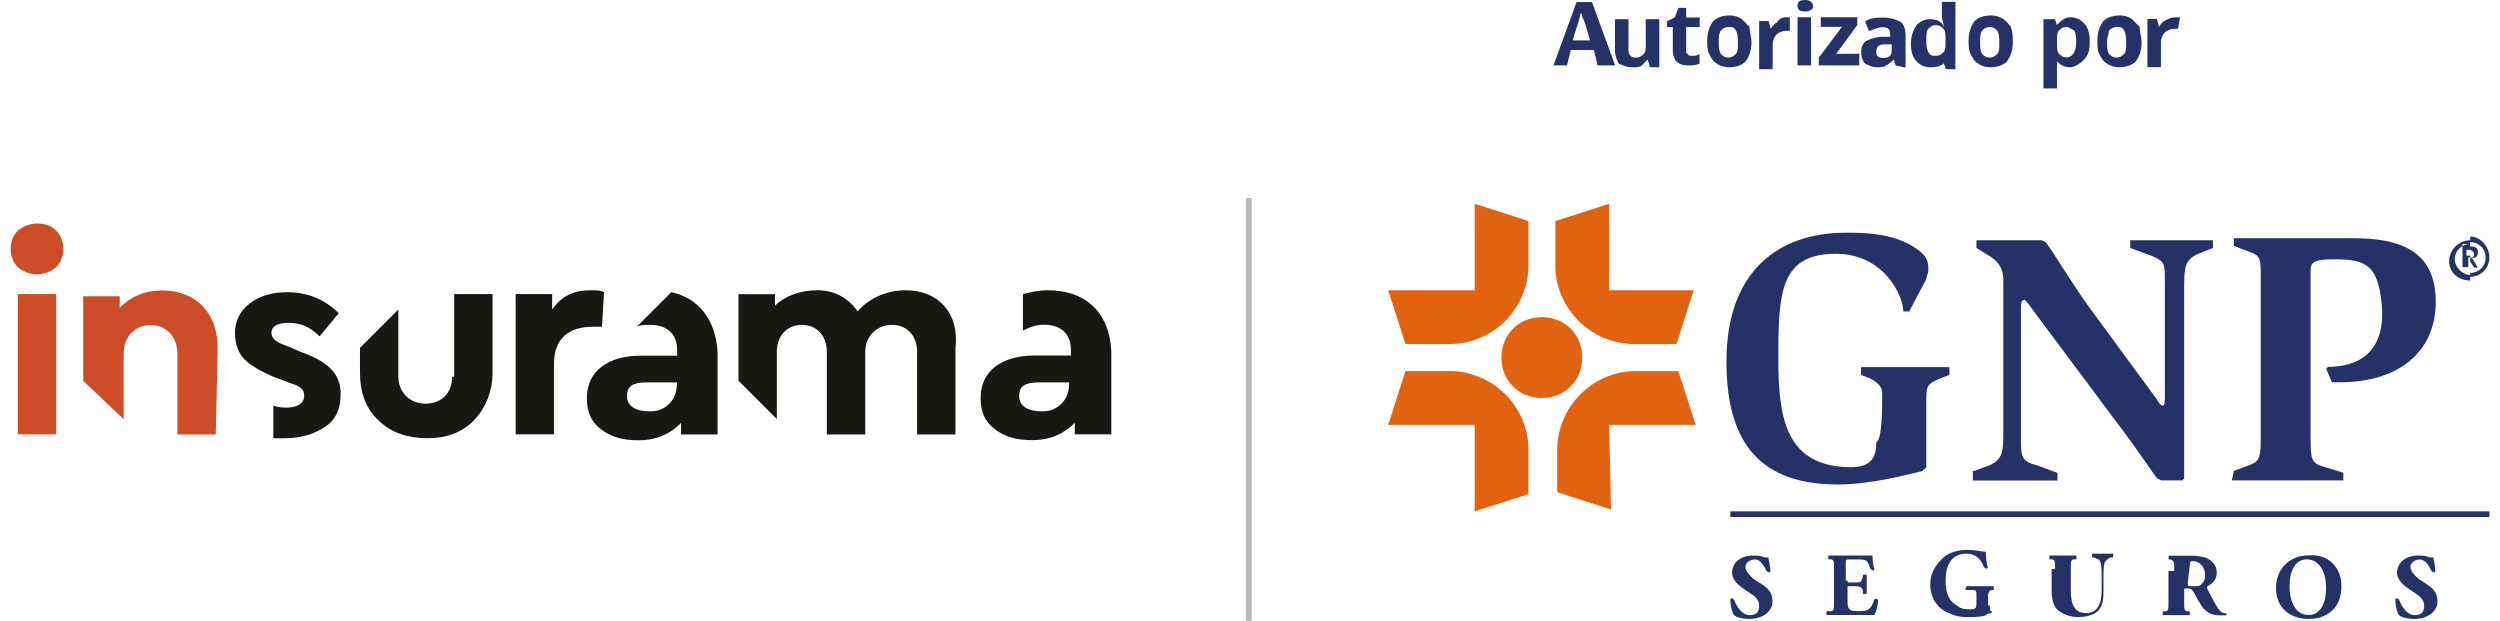 <svg width="149" height="37" viewBox="0 0 149 37" fill="none" xmlns="http://www.w3.org/2000/svg">
<path d="M112.174 23.945C112.174 23.261 112.286 23.026 111.489 22.567L110.918 22.342V21.883H116.185V22.342L115.613 22.567C114.807 22.914 114.807 23.026 114.807 23.945V27.844L114.582 28.069C113.664 28.293 111.489 28.875 109.54 28.875C105.07 28.875 102.896 26.588 102.896 21.546C102.896 16.166 105.988 13.87 109.999 13.87C111.143 13.87 113.092 13.87 114.47 15.014C114.929 15.36 114.929 15.819 114.929 16.044C114.929 16.391 114.816 16.391 114.816 16.616L113.786 18.565H113.439C113.439 17.647 112.295 15.126 109.428 15.126C106.11 15.126 105.988 17.413 105.988 21.311C105.988 24.751 106.335 27.844 110.337 27.844C111.593 27.844 111.827 27.159 111.827 26.353C112.174 26.232 112.174 24.292 112.174 23.945Z" fill="#243268"/>
<path d="M117.674 28.069L118.593 27.722C119.399 27.375 119.399 26.803 119.399 25.66V16.729C119.399 16.044 119.174 15.698 118.715 15.351L117.796 14.779V14.32H121.695L121.92 14.432C122.379 15.004 123.297 16.607 124.441 18.209L128.564 23.823C128.677 24.048 128.789 24.17 128.911 24.17C129.024 24.17 129.024 23.945 129.024 23.598V16.729C129.024 15.698 129.024 15.585 128.218 15.239L126.962 14.779V14.32H131.891V14.779L131.32 15.004C130.401 15.351 130.176 15.576 130.176 16.954V25.426C130.176 26.681 130.176 28.059 130.176 28.518L130.064 28.631H128.808L128.583 28.518C128.358 28.294 127.327 26.681 126.175 25.201L121.133 18.444C120.908 18.097 120.673 17.872 120.673 17.872C120.448 17.872 120.448 18.097 120.448 18.444V26.119C120.448 27.15 120.448 27.497 121.367 27.722L122.623 28.181V28.64H117.581V28.069H117.674Z" fill="#243268"/>
<path d="M133.138 28.069L134.056 27.722C134.741 27.497 134.741 27.15 134.741 25.772V16.494C134.741 15.463 134.741 15.239 134.056 15.004L133.138 14.657V14.198H140.242C142.763 14.198 145.171 14.77 145.171 17.975C145.171 20.955 142.997 22.783 139.445 22.783C139.333 22.783 139.098 22.783 138.986 22.783L138.639 21.977L138.752 21.864C140.354 21.864 142.191 21.18 141.957 18.2C141.732 15.791 141.038 15.454 139.089 15.454C137.833 15.454 137.711 15.679 137.711 16.138V25.875C137.711 27.366 137.711 27.591 138.517 27.825L139.661 28.172V28.631H133.016L133.138 28.069Z" fill="#243268"/>
<path d="M148.367 30.815H103.129V30.477H148.367V30.815Z" fill="#243268"/>
<path d="M94.301 21.311C94.301 22.689 93.27 23.72 91.892 23.72C90.515 23.72 89.484 22.689 89.484 21.311C89.484 19.934 90.515 18.903 91.892 18.903C93.27 18.903 94.301 19.934 94.301 21.311Z" fill="#E2630F"/>
<path d="M87.891 17.3H82.736L83.767 20.505H86.401C89.034 20.505 91.096 18.331 91.096 15.81V13.177L87.891 12.146V17.3Z" fill="#E2630F"/>
<path d="M87.891 25.323V30.477L91.096 29.446V26.813C91.096 24.179 88.922 22.118 86.401 22.118H83.767L82.736 25.323H87.891Z" fill="#E2630F"/>
<path d="M95.904 25.323H101.059L100.028 22.118H97.507C94.873 22.118 92.811 24.292 92.811 26.813V29.334L96.017 30.365L95.904 25.323Z" fill="#E2630F"/>
<path d="M95.904 17.3V12.146L92.699 13.177V15.81C92.699 18.444 94.874 20.505 97.394 20.505H99.915L100.946 17.3H95.904Z" fill="#E2630F"/>
<path d="M147.225 14.433C147.684 14.433 148.143 14.779 148.143 15.351C148.143 15.923 147.684 16.27 147.225 16.27V16.494C147.909 16.494 148.368 15.923 148.368 15.351C148.368 14.667 147.796 14.095 147.225 14.095V14.433ZM147.225 15.585V15.36C147.337 15.36 147.45 15.36 147.45 15.136C147.45 15.023 147.337 14.911 147.225 14.911V14.686C147.571 14.686 147.684 14.798 147.684 15.032C147.684 15.267 147.571 15.379 147.337 15.379L147.684 15.951H147.459L147.225 15.585ZM147.225 16.382C146.765 16.382 146.306 15.923 146.306 15.463C146.306 14.892 146.765 14.545 147.225 14.545V14.32C146.54 14.32 145.969 14.892 145.969 15.576C145.969 16.26 146.54 16.719 147.225 16.719V16.382ZM147.225 14.667V14.892H147V15.239H147.225V15.463V15.351H147.112V15.923H146.765V14.545H147.225V14.667Z" fill="#243268"/>
<path d="M104.273 36.888C103.814 36.888 103.467 36.775 103.354 36.663C103.242 36.55 103.129 36.091 103.129 35.744C103.129 35.632 103.242 35.632 103.354 35.744C103.467 36.091 103.814 36.663 104.273 36.663C104.732 36.663 104.844 36.438 104.844 36.091C104.844 35.632 104.385 35.407 104.038 35.172C103.692 34.947 103.232 34.601 103.232 34.142C103.232 33.57 103.692 33.111 104.488 33.111C104.713 33.111 104.948 33.111 105.172 33.223C105.285 33.223 105.285 33.223 105.397 33.223C105.397 33.336 105.51 33.682 105.51 34.029C105.51 34.142 105.397 34.142 105.285 34.029C105.172 33.804 104.938 33.345 104.601 33.345C104.254 33.345 104.029 33.57 104.029 33.804C104.029 34.029 104.254 34.263 104.488 34.488L104.835 34.713C105.182 34.938 105.641 35.172 105.641 35.857C105.641 36.428 105.069 36.888 104.273 36.888Z" fill="#243268"/>
<path d="M110.112 34.601C110.112 34.713 110.112 34.713 110.224 34.713H110.571C110.918 34.713 110.918 34.713 111.03 34.367V34.254H111.255C111.255 34.479 111.255 34.601 111.255 34.826C111.255 35.051 111.255 35.285 111.255 35.397C111.255 35.397 111.143 35.397 111.03 35.397V35.285C111.03 35.06 110.918 34.938 110.571 34.938H110.224C110.112 34.938 110.112 34.938 110.112 35.051V35.735C110.112 35.96 110.112 36.194 110.224 36.306C110.337 36.419 110.449 36.419 110.796 36.419C111.255 36.419 111.48 36.419 111.714 35.735C111.714 35.622 111.939 35.735 111.939 35.735C111.939 36.081 111.827 36.419 111.714 36.653C111.368 36.653 110.908 36.653 110.459 36.653H109.774C109.549 36.653 109.203 36.653 108.856 36.653C108.856 36.653 108.856 36.541 108.856 36.428H109.081C109.306 36.428 109.306 36.316 109.306 35.857V33.907C109.306 33.448 109.306 33.336 109.081 33.336H108.968C108.968 33.336 108.968 33.223 108.968 33.111C109.193 33.111 109.54 33.111 109.774 33.111H110.918C111.265 33.111 111.602 33.111 111.602 33.111C111.602 33.223 111.602 33.57 111.714 33.917C111.714 34.029 111.602 34.029 111.489 33.917C111.377 33.692 111.377 33.57 111.265 33.457C111.152 33.345 111.04 33.345 110.693 33.345H110.234C110.009 33.345 110.009 33.345 110.009 33.57V34.601H110.112Z" fill="#243268"/>
<path d="M118.593 36.091C118.593 36.316 118.593 36.438 118.705 36.438V36.55C118.593 36.55 118.48 36.55 118.359 36.663C118.134 36.775 117.675 36.775 117.328 36.775C116.981 36.775 116.644 36.775 116.184 36.55C115.5 36.325 115.041 35.632 115.041 34.835C115.041 34.151 115.388 33.579 115.959 33.12C116.306 32.895 116.765 32.773 117.215 32.773C117.787 32.773 118.134 32.886 118.359 32.886C118.359 32.998 118.359 33.457 118.471 33.804C118.471 33.917 118.359 33.917 118.246 33.804C118.021 33.232 117.675 32.998 117.215 32.998C116.297 32.998 115.959 33.682 115.959 34.601C115.959 35.407 116.184 35.856 116.644 36.091C116.869 36.316 117.215 36.316 117.45 36.316C117.796 36.316 117.796 36.203 117.796 35.856V35.51C117.796 35.163 117.796 35.163 117.45 35.163H117.225C117.112 35.163 117.112 35.051 117.225 34.938C117.571 34.938 117.909 34.938 118.143 34.938C118.368 34.938 118.715 34.938 118.827 34.938C118.827 34.938 118.827 35.051 118.827 35.163H118.715C118.602 35.163 118.49 35.276 118.49 35.51V36.081L118.593 36.091Z" fill="#243268"/>
<path d="M122.483 33.907C122.483 33.448 122.483 33.336 122.258 33.336H122.146C122.146 33.336 122.146 33.223 122.146 33.111C122.37 33.111 122.717 33.111 122.951 33.111C123.186 33.111 123.523 33.111 123.757 33.111C123.757 33.111 123.757 33.223 123.757 33.336H123.645C123.42 33.336 123.42 33.448 123.42 33.907V35.163C123.42 35.847 123.533 36.541 124.339 36.541C125.023 36.541 125.257 35.969 125.257 35.163V34.479C125.257 34.02 125.257 33.56 125.145 33.448C125.145 33.336 125.032 33.336 124.798 33.223H124.685C124.685 33.223 124.685 33.111 124.685 32.998C125.032 32.998 125.144 32.998 125.369 32.998C125.594 32.998 125.829 32.998 125.941 32.998C125.941 32.998 125.941 33.111 125.941 33.223H125.829C125.716 33.223 125.604 33.336 125.482 33.448C125.369 33.56 125.369 34.02 125.369 34.479V35.051C125.369 35.622 125.369 36.081 125.023 36.428C124.798 36.653 124.339 36.775 123.879 36.775C123.42 36.775 123.073 36.663 122.736 36.428C122.389 36.203 122.277 35.744 122.277 35.172V33.917H122.483V33.907Z" fill="#243268"/>
<path d="M129.586 34.029C129.586 33.457 129.586 33.457 129.362 33.345H129.249C129.249 33.345 129.249 33.233 129.249 33.12C129.708 33.12 130.055 33.12 130.627 33.12C131.086 33.12 131.545 33.233 131.658 33.345C132.004 33.57 132.117 33.804 132.117 34.151C132.117 34.61 131.77 34.835 131.545 34.957V35.069C131.892 35.754 132.117 36.213 132.351 36.447C132.464 36.559 132.698 36.559 132.698 36.559V36.672C132.585 36.672 132.473 36.672 132.239 36.672C131.78 36.672 131.433 36.447 131.208 36.1C130.983 35.754 130.861 35.529 130.749 35.294C130.636 35.182 130.636 35.069 130.402 35.069C130.177 35.069 130.177 35.069 130.177 35.182V35.866C130.177 36.325 130.177 36.438 130.402 36.438H130.514C130.514 36.438 130.514 36.55 130.514 36.663C130.168 36.663 129.943 36.663 129.708 36.663C129.483 36.663 129.137 36.663 128.902 36.663C128.902 36.663 128.902 36.55 128.902 36.438H129.015C129.24 36.438 129.24 36.325 129.24 35.866V34.029H129.586ZM130.392 34.713C130.392 34.938 130.392 34.938 130.739 34.938C130.964 34.938 131.086 34.938 131.198 34.826C131.311 34.713 131.423 34.601 131.423 34.254C131.423 33.795 131.077 33.448 130.739 33.448C130.514 33.448 130.514 33.448 130.514 33.673L130.392 34.713Z" fill="#243268"/>
<path d="M139.549 34.938C139.549 36.194 138.743 36.888 137.6 36.888C136.456 36.888 135.65 36.203 135.65 35.051C135.65 33.898 136.456 33.101 137.6 33.101C138.752 32.998 139.549 33.795 139.549 34.938ZM137.487 33.336C136.803 33.336 136.456 34.02 136.456 34.938C136.456 35.622 136.681 36.653 137.6 36.653C138.284 36.653 138.631 35.969 138.631 35.051C138.64 34.029 138.181 33.336 137.487 33.336Z" fill="#243268"/>
<path d="M143.906 36.888C143.447 36.888 143.1 36.775 142.988 36.663C142.875 36.55 142.763 36.091 142.763 35.744C142.763 35.632 142.875 35.632 142.988 35.744C143.1 36.091 143.447 36.663 143.906 36.663C144.365 36.663 144.478 36.438 144.478 36.091C144.478 35.632 144.019 35.407 143.672 35.172C143.325 34.947 142.866 34.601 142.866 34.142C142.866 33.57 143.325 33.111 144.122 33.111C144.347 33.111 144.581 33.111 144.806 33.223C144.918 33.223 144.918 33.223 145.031 33.223C145.031 33.336 145.143 33.682 145.143 34.029C145.143 34.142 145.031 34.142 144.918 34.029C144.806 33.804 144.571 33.345 144.234 33.345C143.887 33.345 143.662 33.57 143.662 33.804C143.662 34.029 143.887 34.263 144.122 34.488L144.468 34.713C144.815 34.938 145.274 35.172 145.274 35.857C145.274 36.428 144.703 36.888 143.906 36.888Z" fill="#243268"/>
<path d="M95.22 3.899L94.996 2.98H93.618L93.393 3.899H92.587L93.965 0.122H94.883L96.261 3.899H95.22ZM94.761 2.408C94.536 1.602 94.414 1.153 94.302 1.031C94.302 0.918 94.302 0.806 94.189 0.806C94.189 1.031 93.965 1.612 93.73 2.408H94.761Z" fill="#243268"/>
<path d="M98.313 3.898L98.201 3.552C98.088 3.664 97.976 3.777 97.854 3.898C97.742 4.011 97.507 4.011 97.282 4.011C96.936 4.011 96.711 3.898 96.476 3.786C96.364 3.561 96.251 3.327 96.251 2.98V1.143H97.057V2.858C97.057 3.083 97.057 3.205 97.17 3.317C97.282 3.43 97.395 3.43 97.517 3.43C97.742 3.43 97.863 3.317 97.976 3.205C98.088 3.092 98.088 2.858 98.088 2.521V1.143H98.894V4.011H98.323V3.898H98.313Z" fill="#243268"/>
<path d="M100.834 3.327C100.947 3.327 101.181 3.327 101.293 3.214V3.786C101.069 3.899 100.834 3.899 100.609 3.899C100.263 3.899 100.038 3.786 99.925 3.674C99.813 3.561 99.7 3.327 99.7 2.989V1.612H99.353V1.265L99.813 1.04L100.038 0.468H100.497V1.04H101.303V1.612H100.497V2.989C100.497 3.102 100.497 3.214 100.609 3.214C100.609 3.327 100.722 3.327 100.834 3.327Z" fill="#243268"/>
<path d="M104.386 2.521C104.386 2.98 104.274 3.327 104.04 3.664C103.815 3.889 103.468 4.011 103.009 4.011C102.784 4.011 102.437 3.899 102.325 3.786C102.1 3.674 101.978 3.439 101.865 3.214C101.753 2.989 101.753 2.755 101.753 2.408C101.753 1.949 101.865 1.602 102.1 1.265C102.325 1.04 102.671 0.918 103.131 0.918C103.356 0.918 103.702 1.031 103.815 1.143C103.927 1.256 104.161 1.49 104.274 1.602C104.274 1.949 104.386 2.183 104.386 2.521ZM102.437 2.521C102.437 2.746 102.437 2.98 102.55 3.205C102.662 3.317 102.774 3.43 103.009 3.43C103.234 3.43 103.356 3.317 103.468 3.205C103.58 3.093 103.58 2.858 103.58 2.521C103.58 2.296 103.58 2.062 103.468 1.837C103.356 1.612 103.243 1.612 103.009 1.612C102.784 1.612 102.662 1.724 102.55 1.837C102.437 2.062 102.437 2.183 102.437 2.521Z" fill="#243268"/>
<path d="M106.448 1.031C106.561 1.031 106.673 1.031 106.673 1.031V1.837C106.561 1.837 106.561 1.837 106.448 1.837C106.223 1.837 105.989 1.949 105.877 2.062C105.764 2.174 105.652 2.408 105.652 2.633V4.123H104.846V1.256H105.417L105.53 1.715C105.642 1.602 105.755 1.368 105.877 1.368C106.102 1.031 106.336 1.031 106.448 1.031Z" fill="#243268"/>
<path d="M107.133 0.347C107.133 0.122 107.245 -0 107.592 -0C107.817 -0 108.051 0.112 108.051 0.347C108.051 0.459 108.051 0.572 107.939 0.572C107.826 0.684 107.714 0.684 107.592 0.684C107.255 0.693 107.133 0.572 107.133 0.347ZM107.939 3.899H107.133V1.031H107.939V3.899Z" fill="#243268"/>
<path d="M110.685 3.898H108.398V3.439L109.776 1.602H108.52V1.031H110.694V1.49L109.438 3.205H110.816V3.889H110.685V3.898Z" fill="#243268"/>
<path d="M112.981 3.899L112.868 3.552C112.756 3.664 112.643 3.777 112.409 3.899C112.297 4.011 112.062 4.011 111.837 4.011C111.612 4.011 111.378 3.899 111.153 3.786C111.041 3.674 110.928 3.439 110.928 3.102C110.928 2.765 111.041 2.53 111.275 2.418C111.5 2.305 111.847 2.193 112.193 2.193H112.653V2.08C112.653 1.734 112.54 1.621 112.193 1.621C111.968 1.621 111.734 1.734 111.387 1.846L111.163 1.274C111.509 1.05 111.847 1.05 112.306 1.05C112.653 1.05 112.99 1.162 113.224 1.274C113.449 1.387 113.571 1.734 113.571 2.08V4.03L112.981 3.899ZM112.746 2.643H112.4C112.175 2.643 112.053 2.643 111.94 2.755C111.828 2.868 111.828 2.98 111.828 3.102C111.828 3.327 111.94 3.449 112.175 3.449C112.4 3.449 112.521 3.449 112.634 3.336C112.746 3.224 112.746 3.111 112.746 2.877V2.643Z" fill="#243268"/>
<path d="M115.043 4.011C114.696 4.011 114.471 3.898 114.237 3.664C114.003 3.43 113.89 3.092 113.89 2.633C113.89 2.174 114.003 1.827 114.237 1.49C114.462 1.265 114.696 1.143 115.043 1.143C115.39 1.143 115.727 1.255 115.849 1.602C115.849 1.377 115.736 1.143 115.736 1.031V0.112H116.542V4.123H115.971L115.858 3.777C115.727 3.898 115.502 4.011 115.043 4.011ZM115.38 3.327C115.605 3.327 115.727 3.214 115.839 3.102C115.952 2.989 115.952 2.755 115.952 2.53V2.408C115.952 2.061 115.952 1.837 115.839 1.724C115.727 1.612 115.615 1.499 115.38 1.499C115.155 1.499 115.034 1.612 114.921 1.724C114.809 1.837 114.809 2.071 114.809 2.408C114.809 2.633 114.809 2.867 114.921 3.092C115.043 3.327 115.155 3.327 115.38 3.327Z" fill="#243268"/>
<path d="M119.963 2.521C119.963 2.98 119.85 3.327 119.616 3.664C119.391 3.889 119.044 4.011 118.585 4.011C118.36 4.011 118.013 3.899 117.901 3.786C117.676 3.674 117.554 3.439 117.442 3.214C117.329 2.989 117.329 2.755 117.329 2.408C117.329 1.949 117.442 1.602 117.676 1.265C117.901 1.04 118.248 0.918 118.707 0.918C118.932 0.918 119.278 1.031 119.391 1.143C119.616 1.256 119.738 1.49 119.85 1.602C119.963 1.949 119.963 2.183 119.963 2.521ZM118.013 2.521C118.013 2.746 118.013 2.98 118.126 3.205C118.238 3.317 118.351 3.43 118.585 3.43C118.81 3.43 118.932 3.317 119.044 3.205C119.157 3.093 119.157 2.858 119.157 2.521C119.157 2.296 119.157 2.062 119.044 1.837C118.932 1.724 118.819 1.612 118.585 1.612C118.36 1.612 118.238 1.724 118.126 1.837C118.013 2.062 118.013 2.183 118.013 2.521Z" fill="#243268"/>
<path d="M123.402 4.011C123.055 4.011 122.83 3.898 122.596 3.664C122.596 3.889 122.596 4.011 122.596 4.123V5.267H121.79V1.143H122.474L122.587 1.49C122.812 1.265 123.046 1.031 123.393 1.031C123.739 1.031 123.964 1.143 124.199 1.377C124.424 1.602 124.545 1.949 124.545 2.408C124.545 2.755 124.545 2.98 124.433 3.214C124.32 3.439 124.208 3.561 124.086 3.674C123.974 3.786 123.627 4.011 123.402 4.011ZM123.168 1.602C122.943 1.602 122.821 1.715 122.708 1.827C122.596 1.94 122.596 2.174 122.596 2.399V2.511C122.596 2.858 122.596 3.083 122.708 3.196C122.821 3.308 122.933 3.42 123.168 3.42C123.514 3.42 123.739 3.074 123.739 2.502C123.739 2.277 123.739 2.043 123.627 1.818C123.402 1.724 123.29 1.602 123.168 1.602Z" fill="#243268"/>
<path d="M127.638 2.521C127.638 2.98 127.525 3.327 127.291 3.664C127.066 3.889 126.719 4.011 126.26 4.011C126.035 4.011 125.689 3.899 125.576 3.786C125.351 3.674 125.229 3.439 125.117 3.214C125.004 2.989 125.004 2.755 125.004 2.408C125.004 1.949 125.117 1.602 125.351 1.265C125.576 1.04 125.923 0.918 126.382 0.918C126.607 0.918 126.954 1.031 127.066 1.143C127.179 1.256 127.413 1.49 127.525 1.602C127.525 1.949 127.638 2.183 127.638 2.521ZM125.576 2.521C125.576 2.746 125.576 2.98 125.689 3.205C125.801 3.317 125.913 3.43 126.148 3.43C126.373 3.43 126.495 3.317 126.607 3.205C126.719 3.093 126.719 2.858 126.719 2.521C126.719 2.296 126.719 2.062 126.607 1.837C126.495 1.612 126.382 1.612 126.148 1.612C125.923 1.612 125.801 1.724 125.689 1.837C125.689 2.062 125.576 2.183 125.576 2.521Z" fill="#243268"/>
<path d="M129.7 1.031C129.813 1.031 129.925 1.031 129.925 1.031L129.813 1.715C129.7 1.715 129.7 1.715 129.588 1.715C129.363 1.715 129.129 1.827 129.016 1.94C128.904 2.052 128.791 2.286 128.791 2.511V4.002H127.985V1.134H128.557L128.67 1.593C128.782 1.48 128.894 1.246 129.016 1.246C129.354 1.031 129.588 1.031 129.7 1.031Z" fill="#243268"/>
<path d="M74.602 11.799H74.255V37H74.602V11.799Z" fill="#BBB7B5"/>
<path d="M17.903 20.965L17.097 20.618C16.413 20.393 16.179 20.159 16.179 19.812C16.179 19.465 16.525 19.24 17.21 19.24C17.894 19.24 18.465 19.465 19.047 20.046L20.19 18.669C19.384 17.863 18.353 17.413 17.097 17.413C15.26 17.413 14.004 18.444 14.004 19.822C14.004 20.506 14.229 21.077 14.576 21.424C14.923 21.771 15.495 22.108 16.291 22.455L17.21 22.802C17.894 23.027 18.128 23.148 18.128 23.608C18.128 24.067 17.669 24.292 17.097 24.292C16.872 24.292 16.638 24.292 16.291 24.179V26.119C16.516 26.119 16.75 26.119 16.975 26.119C17.894 26.119 18.69 25.894 19.384 25.435C20.068 24.976 20.302 24.292 20.302 23.486C20.312 22.23 19.506 21.537 17.903 20.965Z" fill="#191814"/>
<path d="M26.947 22.455C26.947 23.486 26.263 24.058 25.344 24.058C24.426 24.058 23.742 23.373 23.742 22.455V18.444L21.455 20.731V22.221C21.455 23.364 21.802 24.395 22.598 25.088C23.283 25.773 24.314 26.119 25.466 26.119C26.61 26.119 27.528 25.773 28.212 25.088C28.896 24.404 29.356 23.373 29.356 22.221V17.525H27.069V22.455H26.947Z" fill="#191814"/>
<path d="M36 17.413C35.775 17.3 35.541 17.3 35.194 17.3C34.163 17.3 33.479 17.647 32.907 18.444V17.526H30.733V25.885H33.02V21.649C33.02 20.159 33.938 19.475 35.306 19.475H35.878L36 17.413Z" fill="#191814"/>
<path d="M40.011 17.413L37.949 19.475C38.174 19.362 38.408 19.362 38.755 19.362C39.786 19.362 40.358 19.934 40.358 20.852V21.199H38.183C36.234 21.199 34.978 22.118 34.978 23.72C34.978 24.526 35.203 25.098 35.784 25.557C36.356 26.016 37.04 26.241 38.071 26.241C39.102 26.241 39.908 25.894 40.592 25.21V25.894H42.766V20.965C42.644 19.015 41.613 17.76 40.011 17.413ZM40.348 22.802C40.348 23.261 40.236 23.72 39.889 24.058C39.542 24.404 39.205 24.517 38.745 24.517C37.827 24.517 37.368 24.17 37.368 23.598C37.368 23.027 37.715 22.792 38.511 22.792H40.348V22.802Z" fill="#191814"/>
<path d="M62.457 17.3C61.885 17.3 61.426 17.413 60.967 17.526V19.7C61.426 19.475 61.773 19.353 62.223 19.353C63.254 19.353 63.825 19.925 63.825 20.843V21.19H61.651C59.702 21.19 58.446 22.108 58.446 23.711C58.446 24.517 58.671 25.088 59.252 25.548C59.824 26.007 60.508 26.232 61.538 26.232C62.569 26.232 63.375 25.885 64.059 25.201V25.885H66.234V20.965C66.131 18.556 64.641 17.3 62.457 17.3ZM63.722 22.802C63.722 23.261 63.61 23.72 63.263 24.058C62.916 24.395 62.579 24.517 62.12 24.517C61.201 24.517 60.742 24.17 60.742 23.598C60.742 23.027 61.089 22.792 61.885 22.792H63.722V22.802Z" fill="#191814"/>
<path d="M53.985 17.3C52.842 17.3 51.811 17.76 51.117 18.556C50.545 17.75 49.739 17.3 48.709 17.3C47.678 17.3 46.759 17.647 46.188 18.219V17.535H44.013V22.689L46.3 24.976V20.965C46.3 19.934 46.984 19.362 47.79 19.362C48.709 19.362 49.28 20.047 49.28 20.965V25.895H51.567V20.965C51.567 20.047 52.251 19.362 53.169 19.362C54.088 19.362 54.66 20.047 54.66 20.965V25.895H56.946V20.74C57.19 18.678 55.934 17.3 53.985 17.3Z" fill="#191814"/>
<path d="M1.061 13.748C0.489 14.32 0.489 15.351 1.061 15.923C1.745 16.494 2.664 16.494 3.348 15.923C3.92 15.351 3.92 14.32 3.348 13.748C2.776 13.177 1.745 13.177 1.061 13.748Z" fill="#CC4D25"/>
<path d="M3.349 17.525H1.062V25.885H3.349V17.525Z" fill="#CC4D25"/>
<path d="M12.861 25.895H10.574V21.087C10.574 20.056 9.89 19.372 8.972 19.372C8.053 19.372 7.369 20.056 7.369 21.087V24.985L4.96 22.699V17.657H7.135V18.341C7.819 17.657 8.625 17.31 9.656 17.31C11.718 17.31 12.973 18.688 12.973 20.75L12.861 25.895Z" fill="#CC4D25"/>
</svg>
